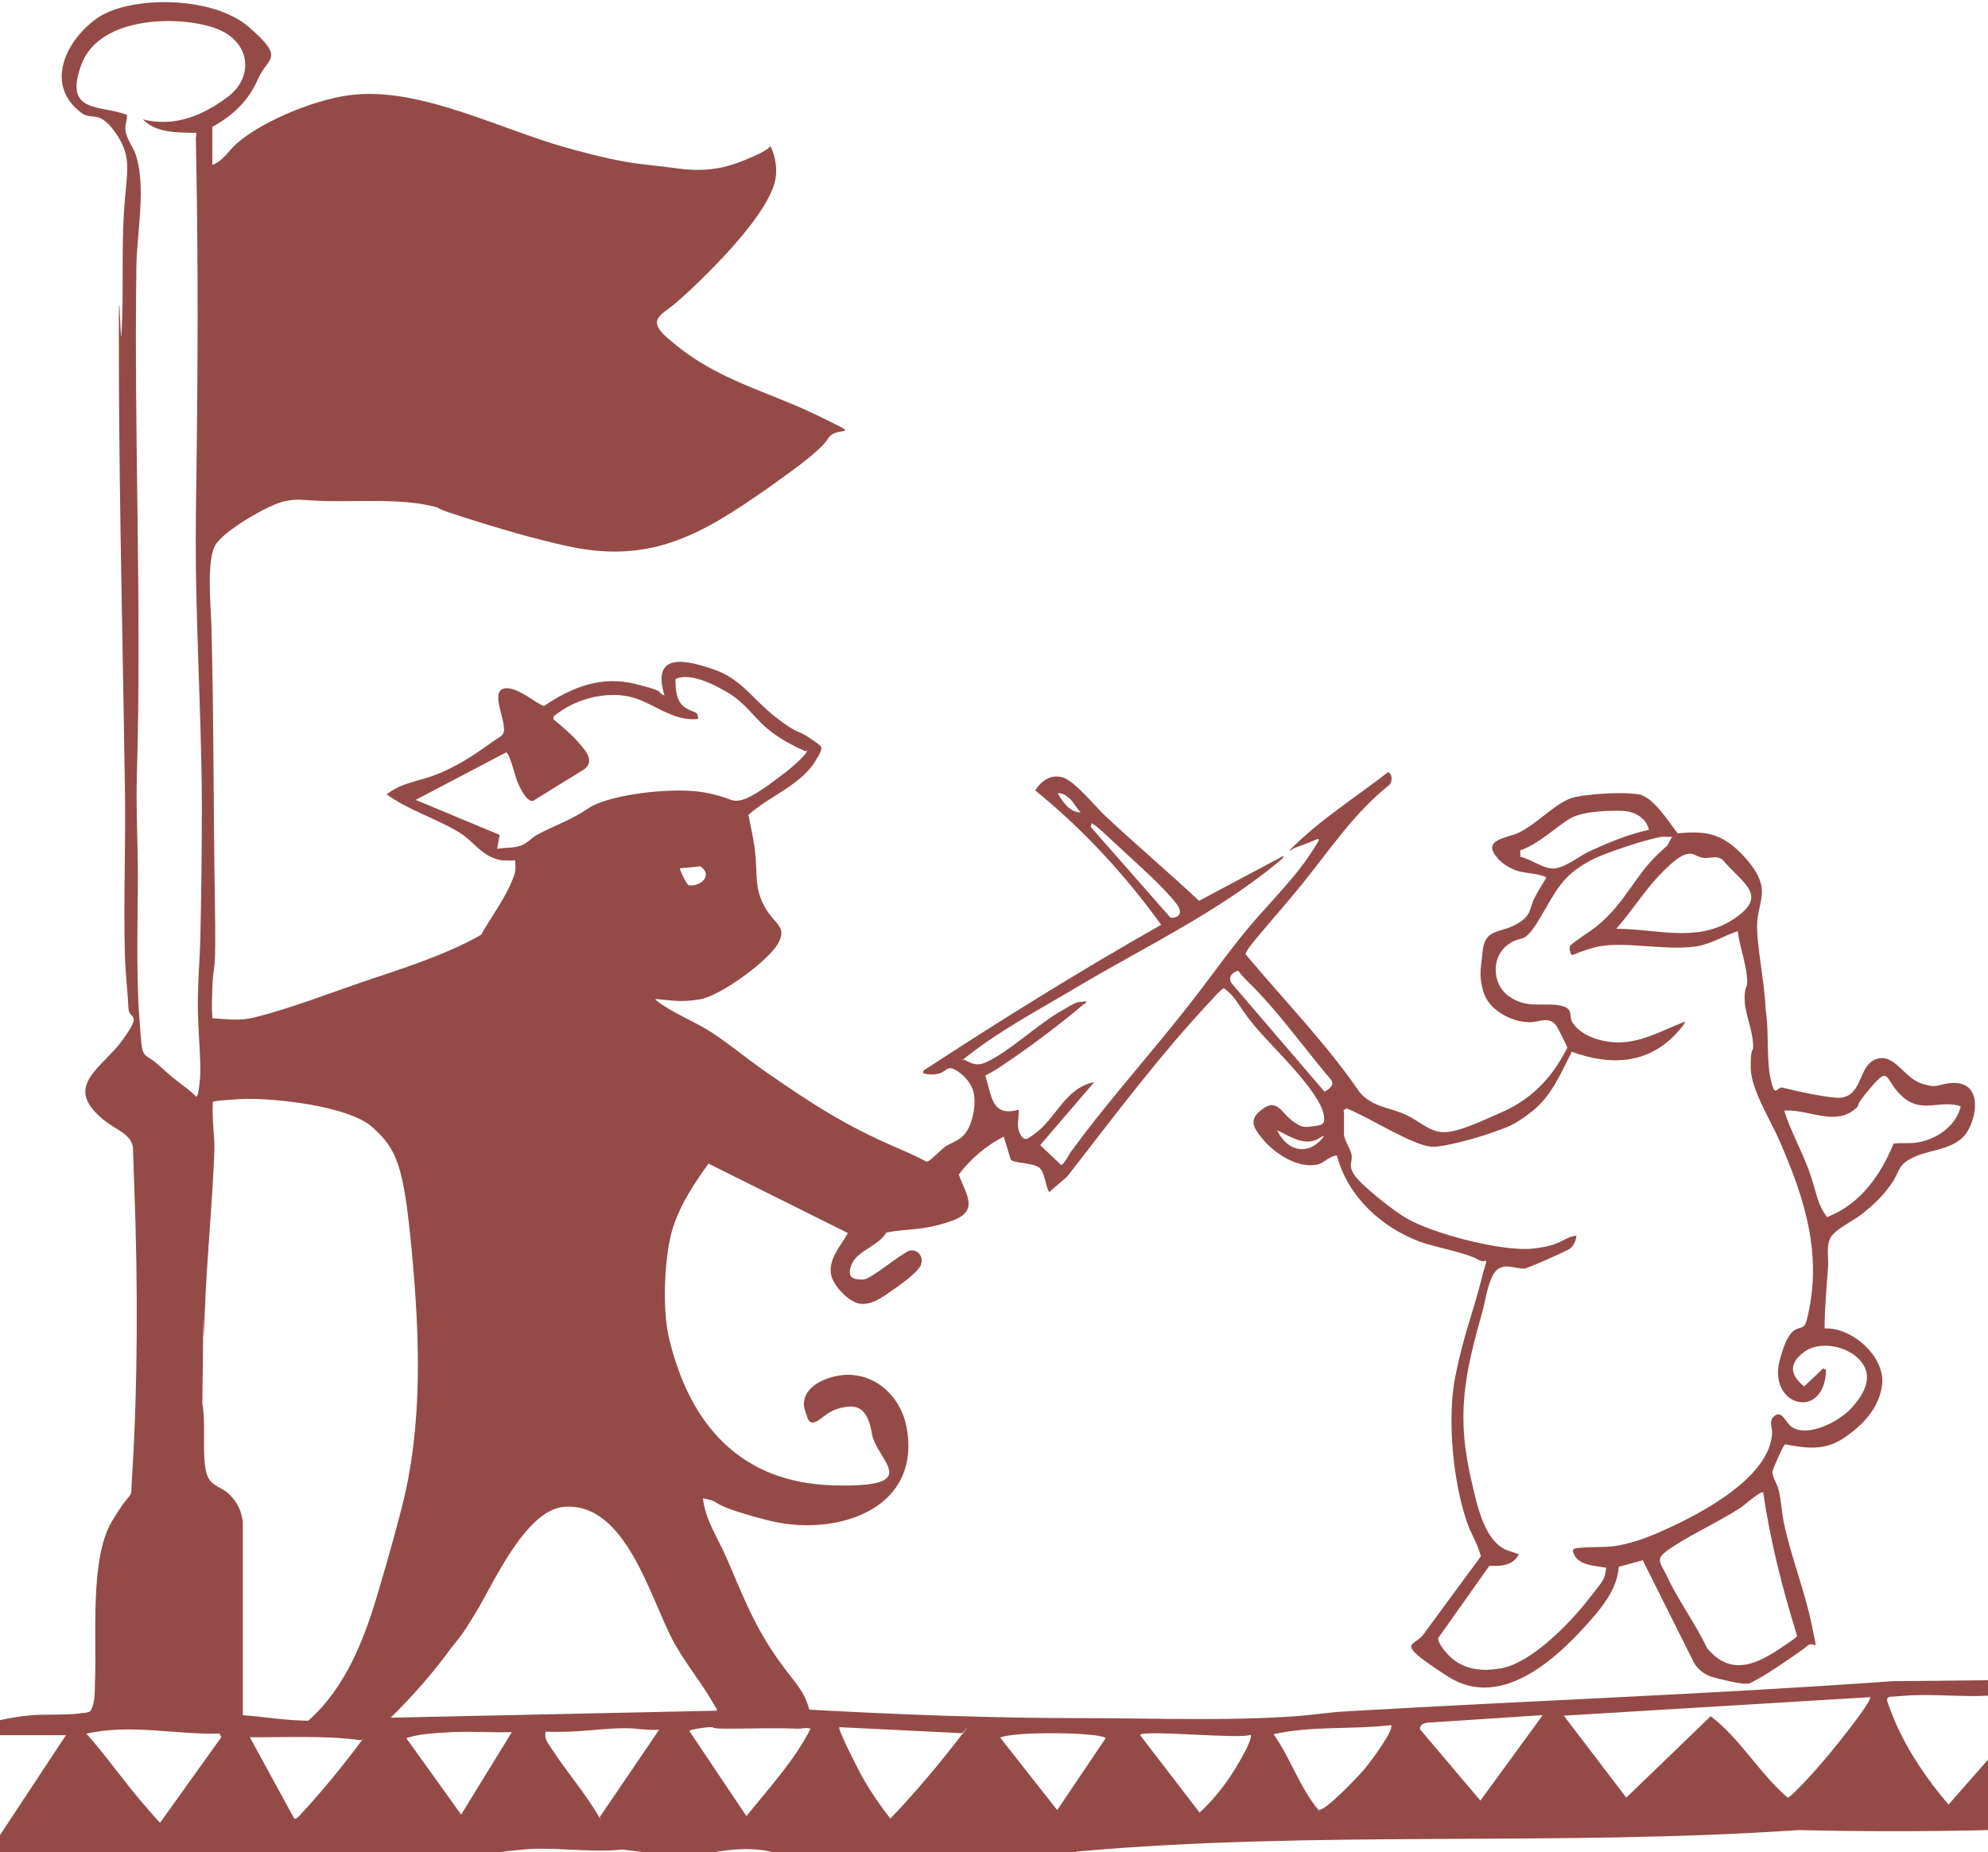 <?xml version="1.0" encoding="UTF-8"?>
<svg id="Layer_1" xmlns="http://www.w3.org/2000/svg" version="1.1" viewBox="0 0 397.9 370.7">
  <!-- Generator: Adobe Illustrator 29.6.1, SVG Export Plug-In . SVG Version: 2.1.1 Build 9)  -->
  <defs>
    <style>
      .st0 {
        fill: #944b48;
      }
    </style>
  </defs>
  <path class="st0" d="M0,344.3c2.1-.5,4.2-.8,6.4-1s6.2,0,9.1-.3,2.5-.3,3-1.4.5-3.6.5-4.7c.4-8.9-1.1-24.9,3.4-32.4s3.7-3.4,4-8.4c1.2-18.9,1.2-38.9.5-57.9s0-6.1-.3-8.6-3.5-3.6-5.4-5.1c-9.1-7-.9-10.5,3.3-16.3s1.3-3.9,1.2-6.5-.6-7-.7-10.5c-.3-11.1.2-22.5,0-33.6-.4-27.5-1.1-55.2-1.2-82.8s.3-4.8.5-7.7c.5-8,0-16.3.5-24.5s1.8-11-1.6-15.9-4.7-2.5-6.9-4.1c-7.5-5.6-3.1-14.6,3.2-19s22.9-4.6,30.3,1.8,3.8,6,1.9,10.3-4.7,7.2-9.2,9.7v7.6c2.1-.7,3.3-2.9,4.9-4.3,5.4-4.7,16.8-9.3,24-9.8,13.5-1.1,29.1,7.1,42.1,10.7s14.9,3.1,22,4.1,11.2-.6,15.3-2.4,3-2.2,3.5-1.9c.9,2,1.3,4.4.9,6.5-1.3,6.7-11.9,17.3-17,22.1s-5.2,4-6.4,5.6,1.3,3.7,2.7,4.8c9,7.7,18.9,9.8,29,14.7s3.9,1.9,2.3,4.6-8.8,7.6-12.1,10c-13,9.1-23.2,15.2-39.7,11.7-7-1.5-14.4-3.7-21.3-5.9s-3.9-1.6-5.8-2.1c-6.2-1.6-14.3-1-20.8-1.1s-5.8-.6-9,0-12.3,5.9-14,8.8-1,11.2-.8,15.7c.5,18.1.4,36.5.7,54.7s-.3,12.1-.5,18.2,0,4.1,0,6.1c3,.2,5.6.6,8.6-.2,6.8-1.7,14.6-4.7,21.3-7s16.4-5.2,23.9-9.5c1.7-3.1,4.1-6.3,5.6-9.5s1.3-3.5,1.2-5.4c-.9.1-1.8,0-2.7,0-4-.7-5.4-3.7-8.5-5.6-4.6-2.8-10.1-4.4-14.5-7.6,2.7-2.2,6.1-2.6,9.2-3.7s6.9-3.2,10.1-5.5,3.5-2.3,3.9-2.8c1.3-1.6-2.5-8.1,0-9.1s7,3.2,8.3,3.4c5.6-3.8,11.5-6.1,18.3-4.4s3.8,1.5,5.8,2.3c-2.7-8.8,4.4-7.1,9.9-5.2s7.7,5.9,12.3,9.5,4.5,2.6,6.7,4.1,2.5,1.7,2.5,2.2-.6,1.6-.9,2c-2.8,5.2-9.5,7.5-13.7,11.3.5,2.7,1.2,5.4,1.4,8.1.4,3.9-.2,6.5,1.8,10.2s4.7,4,2.7,7.5-11.5,10.4-15.5,11.1-5.7.2-8.5,0-.5-.5-.4.2c3.1,2.4,6.7,3.8,10.1,5.8s8.3,6.1,12.4,8.9c8.8,6.1,15.3,10.3,25.2,14.6s4.9,2.7,6,2.9.5,0,.8,0c.8-.4,2.4-2.2,3.4-2.9s2.6-1.1,3.7-2.3c1.8-1.9,2.6-6.4,1.9-8.8s-3-4.1-4.1-4.5-1.6.6-2.5.9-2.2.4-3.4,0v-.5c15.6-10.2,31.4-20,47.6-29.2-7.2-10-15.6-19.1-25.2-26.9,1.2-1.9,3.1-3.3,5.5-2.6s6.6,5.9,8.4,7.6c6.2,5.8,12.7,11.3,18.9,17.1l16.9-9c0,.5-.6.9-1,1.2-11.8,9.8-26.1,16.7-39.2,24.4-6.5,3.9-14.7,8.3-20.7,12.7s-1.9,1.8-3,2.5c1.7.9,2.6,1.3,4.4.5,4.4-2,9.9-7.2,14.4-9.9s3.4-1.9,5.5-2.3c.2.6-.2.4-.4.6-4.1,3.5-9.5,7.6-14,10.7s-3.8,2.5-5.7,3.6c1.3,3.9,1.2,8.4,6.7,6.8.1,1.8-.6,3.2.3,4.9s1.6.8,2.8,0c4.4-3.1,6.2-9.3,12-10.4l-10.8,12.6,4.2,4c.4,0,1.6-2.1,1.9-2.6,6.4-8.8,13.4-16.7,20.2-25.1s9.2-12.1,13.9-18,9.8-10.6,13.4-15.9,2.3-3.6-1-2.5-1.8,1.1-2.7,1.1c5.9-6,13.2-10.6,19.8-15.7.8.7.8,1.8.2,2.6-7.1,5.6-12,13.1-17.6,20s-11.3,12.9-11.2,13.9c7.7,9.2,16.1,17.8,22.9,27.7,2.6,2.9,5.7,2.9,8.9,4.3s5.1,3.8,8.3,3.6,8.4-2.8,10.3-3.6c6.6-2.7,10.8-7,14-13.3,0-.2-1.9-4-2.2-4.4-1.5-2-3.3-.7-5.3-.7-3.7,0-8.2-2.4-9.3-6.1s-.3-5.6-.2-7.7c.4-5,3.2-3.9,6.6-5.7s2.7-3.2,3.9-5.5,1.6-2.6,2.3-4c-2-1-4.4-.6-6.6-1.6s-3.1-2.1-3.6-2.8c-2.4-3.2,2.5-3.5,4.6-4.5,3.9-1.8,7.8-6.5,11.5-7.2s9.7-1,12.6-.5,5.9,5.4,7.8,7.8c3.3-.3,6.2-.4,9.1,1.2s5.6,4.8,6.7,6.8c2.2,4,.3,6,.1,10s1.5,11.8,1.7,17.3c.7,4.3.1,9.8,1,13.9s1.2,1.4,2.4,1.7c2.3.6,10,2.3,11.8,2,4.3-.7,3.3-6.4,6.9-7.7s5.5,3.6,8.9,4.8,3.4.2,5.9,0c5.9-.6,5.8,5.3,3.7,9.3s-7.1,3.8-10.7,5.4-2.9,2.8-4.7,5.4-3.8,4.4-5.8,6-5.7,3.2-6.5,5-.3,3.7-.4,5.6c-.3,4.1-.7,8.2-.7,12.4,5.5-.3,12.2,5.7,11.5,11.3s-5.3,9-7.6,10.6c-3.9,2.6-7.4,2.1-11.8,1.3-.3,0-2.4,4.7-2.5,5.3-.2,1.1.9,2.6,1.2,3.8.5,2.1.6,4.3,1,6.4,1.4,6.8,4.2,13.7,5.6,20.5s.8,3-.8,4.3-7.9,5.6-10.2,6.8-1.3.7-2.1.8c-1.2.1-5.7-1-7-1.4s-2.9-1.6-3.6-3.1l-10.1-20.2-4.8,1.3c-.3,3.8-2.3,6.7-4.7,9.6-6.8,8-18.5,19.5-29.6,12.3s-6.6-5.7-4.7-8.5l11.4-15.5c-.6-2.4-2-4.5-2.8-6.9-2.8-8.1-4-20.8-2.3-29.2s3.5-12.6,5.1-18.9,1.4-3.3-.4-4.3c-2.5-1.5-8.7-2.5-11.9-3.7-7.7-2.9-14.4-9.1-16.5-17.2-1.5,0-2.5,1.5-4,1.8-3.8.8-8.3-2.1-10.7-4.9s-2.9-4.3-.1-6.3,3.7.8,5.8,2.4,2.7,1.3,4.4,1.1,2.2-.4,2-2c-.7-5-10.7-14.1-14.1-18.3s-3.3-5.3-5.9-7.3c-.3,0-1.6,1.3-1.9,1.7-10.7,11.3-20,23.8-29.5,36l-3.6,3.1c-.8-1.3-.8-3.7-1.9-4.8s-5.1-.9-5.8-1.7l-1.4-4.6c-3.5,1.8-6.6,4.4-9,7.6,1.5,4.1,4.2,7.3-1.5,9.3s-9,1.5-13,2.3c-1.5,2.7-5.9,3.6-7,6.5s.9,2.9,2.4,2.9,7.2-5,9.3-5.8c2.1-.3,3.1,2,1.8,3.6s-4.3,3.7-5.5,4.5c-1.8,1.3-4.2,3-6.5,2.5s-5-3.6-5.5-5.5c-.8-3.3,1.9-6,3.3-8.6l-27.9-13.9c-2.9,4.1-5.5,7.9-7.1,12.8s-2.3,15.7-.8,22.1c4.1,17.3,14.3,29,32.9,29.5s8.6-4.9,7.7-10.4-3.3-5.8-6.2-5.1-3.6,2.2-5.1,2.8-1.6-1.1-1.9-1.8c-1.3-3.1.8-5.4,3.6-6.6,7.8-3.3,15.2,1.8,16.6,9.7,2.9,16.6-14.7,21.8-27.8,18.4s-8.5-3.6-13-4.4c.5,4.5,3.1,8.1,4.8,12.1,2.9,6.7,5,12.3,9.1,18.5s6.1,7.1,7.4,11.7c18.3,1,36.7,1.7,55.1,1.7,11.4,0,23.5.4,34.8,0s12.2-1.1,18.2-1.4c36.2-2.1,72.5-3.4,108.7-6l19.3-.2v3.1c-5.5.3-11.3-.4-16.7,0s-3,.2-3.3.3-.4.3-.4.5c0,.6,1.3,3.6,1.6,4.4,2.6,6,6.5,11.7,10.7,16.6l8-9.1v14.2c-12.7.3-25.4.3-38,0-48.1,3.3-96.5,0-144.5,4.3l-.6.3h-59.5c-4.3-1.2-8.9-.9-13.2,0h-12l-5.6-.7c-6.6.7-13.5-.6-19.9,0s-3,.4-4.4.7H0v-3.6l13.2-20H0v-2.8ZM28.6,23.9c6.4,1.6,12.1-.8,17.1-4.6s4.6-10.8-2.2-13.5-23.5-2.9-27.2,7.1,3.9,8,9.1,10.1c.1,1-.4,1.9-.3,2.9.1,1.6,1.3,3.2,1.9,4.6,2.4,6.4.4,15.9.3,22.8-.5,33.9,1.1,67.9.1,101.7-.2,6.9.2,13.8.2,20.7s-.4,18.7.3,28.1.3,6.1,4.1,9.6,5,3.9,7.3,6.1c.5,0,.8-4.2.8-4.9,0-4.9-.6-9.9-.5-14.9s.4-8,.5-12c.2-9,.3-18.1.3-27.1-.1-18.9-1.4-37.7-1.2-56.6.3-21.3.5-43,.2-64.4s-.3-8.7-.1-13c-3.6-.1-7.9.1-10.6-2.6ZM161.3,150.4c-2.8-1.2-5.7-2.8-8-4.8s-4.3-5-7.5-6.9-7.7-4.1-10.6-2.8c0,2,.1,4.5,1.9,5.7s2.7.6,2.6,2.3c-5.2.6-9.1-3.5-13.9-4.5s-10.8.5-15,4v.6c1.7,1.4,3.5,2.9,4.9,4.5s3.5,3.8,1.2,5.5l-10.2,6.3c-1.3.3-2.7-2.8-3.1-3.7s-1.6-5.9-2.3-6l-18.1,9.5,16.8,7-.5,2.8c1.6-.3,3.7-.1,5.1-.8s1.8-1.4,2.7-1.9c2.5-1.4,5.2-2.4,7.8-3.8s2.5-1.7,4.1-2.4c5.3-2.3,16.1-3.4,21.7-2.4s5.2,2.1,7.6,1.5,6.7-4,8.3-5.2,5.1-4.2,4.7-4.8ZM214,159.8c-.6-.6-1.5-1.2-2.3-1,1,1.7,2.4,3.8,4.6,3.8-.8-.8-1.5-2.1-2.2-2.8ZM330,166c-.5-2.3-2.9-3.6-5.2-3.7s-7.7,0-10.3,1.4-6.4,5.2-10.2,6.5v1.3c2.1.4,4.8,2.6,7,2.3s4.9-2.5,6.6-3.3c3.9-1.8,7.9-3.5,12.1-4.4ZM234.3,183.7c2.2,0,2.3-1.4,1.1-2.9-2.7-3.5-8.8-8.8-12.2-12s-4.4-4-4.7-4l-.2.7,16,18.2ZM269,222.7v4.3c0,1.1,1.3,3,1.5,4,.3,1.6-.8,2.1.6,4.2s8,7.3,10.5,8.7c5.4,3.1,19.3,6.7,25.3,6s5.6-2.1,8.6-2.6c0,1-.6,2.2-1.4,2.7s-8.1,3.8-9,3.9c-1.7.1-3.7-1.1-5.4.2s-2.4,6.1-2.8,7.7c-3.8,13.5-5.6,21.4-2.2,35.4,1,4.3,2.5,11.4,7,13.1l2.3.8c-1.2,2.3-3.6,2.4-5.9,2.3l-10.2,14.4c-.3.7,1,2.3,1.5,2.9,2.8,3.4,6.9,4,11.1,3.2,6-1.1,13.5-8.8,17.2-13.5s3.3-4,3.8-6.6c-2.5-.5-6-.4-6.7-3.4,0-.2.2-.3.3-.4.5-.4,6.4-.3,7.7-.5,3.4-.4,7.4-1.9,10.6-3.4,7.1-3.2,21.1-10.5,21.3-19.5,0-1.1-.8-2.3.6-3.3s2.3,1.7,3.3,2.3c3.3,2.2,9.5-1.1,11.9-3.7s3.8-5.3,2.9-7.8c-1.6-4.3-8.7-6.2-12.3-3.5s-2.3,5,0,6.9l3.8-3.6.6.3c-.3,10.3-11.7,7.3-9.3-1.9s4.6-4.8,5.4-8c3.3-12.9-.3-24.2-5.4-35.9-1.8-4.2-5.8-10.4-5.8-14.8s.5-2.8.5-4.1c0-3.1-1.6-6.5-1.7-9.2s.5-2.6.5-3.8c0-2.7-1.2-6.2-1.7-8.9s0-.9,0-1.3c-2.7.9-5.5,2.6-8.3,3.1-6.4,1-15.1-1.2-20.4.2s-4.6,2.3-5.1.6c-.1-.3,0-.5,0-.8.3-.6,4.6-3.3,5.5-4.1,5.4-4.4,7.5-9.9,12-14.2s.9-.4,1.3-.8c.6-.6,1.1-2,1.7-2.8-.7,0-1.5,0-2.2,0-3,.5-11.2,3.2-13.9,4.6-6.1,3.2-7.1,6.2-10.4,11.7s-3.4,3.3-6,5c-3.8,2.4-3.7,8.1-.2,10.6s6.6,1.3,9.9,1.8,2,2.1,2.8,3.4c1.6,2.6,5.3,3.8,8.2,4,5.2.4,9.6-2.3,14.3-4.1.2.2-.9,1.5-1.1,1.7-5.7,6.7-13.5,7.3-21.5,4.3-2.2,4.3-4,8.8-7.9,11.9s-5.4,3.3-7.8,4.2-10.1,3.2-12.6,2.9c-3.6-.4-11.5-5.3-15.3-7s-1-.4-1.5-.6l-.6.3ZM323.5,185.9c8,0,15.9,2.8,23.1-1.7,7.8-4.9,2.2-7.3-1.8-12.1-1.3-1-2.5-.2-3.9-.4s-1.8-1-3-.8c-1.9.2-4.5,3-5.8,4.3-3.1,3.3-5.6,7.3-8.6,10.7ZM136.1,173.9c-.1.1,1.3,3.2,1.8,3.3,2.3.3,4.9-2,2.3-3.8l-4.1.4ZM247.9,194.3c-1.2.2-2.2,1.3-1.4,2.5l18.6,21.7c.9-.5,2.1-1.3,1.3-2.4-4.1-4.8-7.9-10-12.1-14.8s-4.5-4.5-6.4-6.9ZM392.4,221.4c-4.2-1.3-7.7,1.5-11.5-1.8s-2.5-6.6-6.4-2-1.9,3.2-3,4.2c-4.1,3.8-9.7.1-14.4.5,1.3,4.1,3.5,8,5,12.1s1.5,6.5,3.6,9.2c6.7-2.6,10.7-8.4,13.3-14.7,1.5-.2,3.1,0,4.6-.2,3.9-.6,7.8-3.2,8.8-7.1ZM48.5,343.3c4.4.3,8.8,1.1,13.2,1.1,7.3-6.4,11.1-16,13.8-25.1s3.4-11.8,4.9-17.5c4.3-16.7,3.6-34.5,2-51.5s-2.9-20.3-8-24.8c-4.8-4.2-20.3-5.9-26.6-5.5s-5.1.5-5.2.9c-.2,3.2.4,6.4.3,9.6-.4,10.6-1.5,21.3-1.9,31.9s-.2,1.1-.3,1.7l-.2,16.8c.7,4,0,8.9.6,12.9s3,3.4,4.9,5.4,2.2,3.3,2.6,5.3v39ZM265,227.4c-.6,0-1,.6-1.7.8-2.7,1-5.4-.9-7.7-2,2,4.3,6.4,5.3,9.4,1.2ZM352.8,298.7c-.3-.3-3.8,2.6-4.3,3-4.3,2.8-9.2,5-13.4,7.7s-3,2.8-1.4,6.2c2.2,4.7,5.7,9.5,8,14.3,4.4,5.3,9.2,3.6,14.2.3s3.6-2.6,3.7-3.1c-2.9-9.3-5.3-18.8-6.7-28.4ZM143.5,342.4c0-.4-.2-.6-.4-.9-2.5-4.5-6-8.6-8.5-13.3-4.5-8.5-9.4-27.6-21.7-26.6-7.6.6-14,15-17.4,20.7s-3.5,5.3-5.3,7.7c-3.6,4.9-7.6,9.5-12,13.8l65.3-1.4ZM374.2,339.7l-61.2,3.7,12.5,16.4,16.9-16.3c6,4.6,9.7,11.4,15.4,16.3.4,0,2.5-2.2,2.9-2.6,2.5-2.6,5.3-5.9,7.6-8.8s6.5-8.3,6-8.8ZM308.6,343.3l-22.9,1.5c-.8.1-1.5.4-1.5,1.3l12.1,14.3,12.4-17ZM278.4,345.3c-7.8.9-15.8.1-23.5,1.8,3.4,4.8,5.2,10.6,9,15.2,1.5.1,7.9-6.7,9.1-8.1s6.2-8.1,5.4-8.9ZM138,346.5l11.4,17c4.5-5.6,9.5-11,12.8-17.4-.1-.5-2.3,0-2.8-.1-4.7-.2-8.8,0-13.4,0s-2.5-.3-3.8-.3-4,.5-4.2.7ZM192.5,346.9l-24.5-1.2c-.4.4,3.9,8.7,4.5,9.8,1.7,3,3.6,5.8,5.7,8.5,4.7-4.9,9.1-10.1,13.3-15.5s1.1-1.4,1-1.6ZM132,346.2c-2.3.2-4.6-.3-6.8-.3-3.8,0-7.7.6-11.5.7s-3,0-4.5,0c-.3,1.5.5,2.3,1.2,3.4,2.9,4.5,6.5,8.6,9.3,13.3s0,.4.4.3l11.9-17.5ZM43.9,347c-8.8.2-17.9-2-26.6,0,4.1,4.6,7.6,9.7,11.6,14.3s2.9,3.4,3.3,3.3l12.1-16.9-.4-.8ZM102.5,346.7c-4,.1-8.1-.2-12.1,0s-6.4.4-8.4,1-.4,0-.6.3l10.9,15.2,10.2-16.6ZM221.3,347.9c-.9-1.2-18.7-1.4-21.1-.1l11.4,14.5,9.7-14.4ZM250.3,347.2c-1.5,1-22.1-1.1-22.1.1l11.9,15.5c2.8-2.6,5.2-5.6,7.2-8.9s3.4-6.1,3-6.7ZM59,364c.3.2,1.2-.8,1.4-1.1,3.6-3.8,8.5-9.8,11.6-14s.6-.3.1-.6c-7.3-1-14.7-.5-22.1-.6l8.9,16.3Z"/>
</svg>